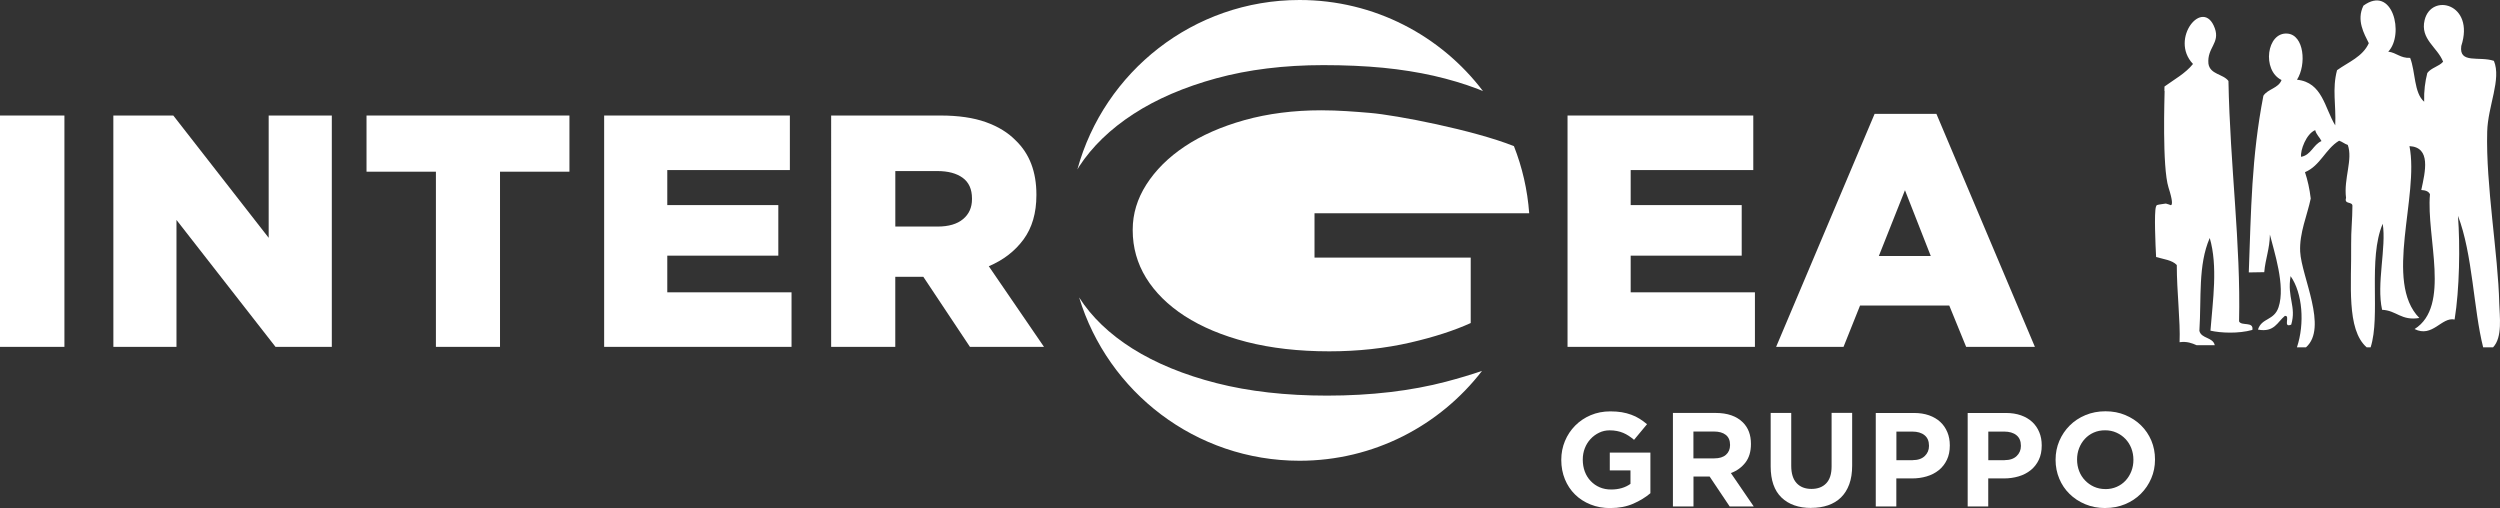 <?xml version="1.0" encoding="UTF-8"?>
<svg id="Livello_2" data-name="Livello 2" xmlns="http://www.w3.org/2000/svg" viewBox="0 0 779.28 158.38">
  <rect x="0" y="0" width="779.28" height="158.38" fill="#333333" stroke="none"/>
  <defs>
    <style>
      .cls-1 {
        fill: #fff;
      }
    </style>
  </defs>
  <g id="Livello_1-2" data-name="Livello 1">
    <g>
      <g>
        <path class="cls-1" d="m336.38,51.9c4.03-6.18,9.73-11.7,16.95-16.38,7.15-4.65,15.84-8.39,25.83-11.12,9.96-2.72,21.18-4.1,33.34-4.1,6.76,0,13.01.28,18.6.82,5.59.55,10.9,1.39,15.8,2.5,4.86,1.11,9.49,2.49,13.76,4.12.54.2,1.07.45,1.61.66C449.16,11.14,428.43,0,405.08,0c-33.08,0-60.92,22.38-69.25,52.82.19-.31.36-.62.55-.92"/>
        <path class="cls-1" d="m476.67,66.47c-.54-7.34-2.18-14.37-4.76-20.92-12.55-5-36.7-9.69-44.91-10.36-4.59-.38-9.68-.81-15.18-.81-8.6,0-16.65,1.04-23.9,3.06-7.24,2.03-13.5,4.79-18.62,8.21-5.07,3.37-9.1,7.38-11.98,11.89-2.82,4.42-4.24,9.13-4.24,13.99v.28c0,5.32,1.4,10.29,4.15,14.77,2.79,4.54,6.85,8.55,12.05,11.92,5.29,3.42,11.78,6.13,19.28,8.07,7.58,1.95,16.25,2.94,25.77,2.94,8.94,0,17.48-.93,25.36-2.75,7.34-1.7,13.64-3.74,18.75-6.07v-20.4s-48.69,0-48.69,0v-13.82s66.91,0,66.91,0Z"/>
        <path class="cls-1" d="m450.86,118.95c-11.02,2.9-23.53,4.37-37.21,4.37-12.77,0-24.37-1.31-34.45-3.89-10.12-2.58-18.93-6.2-26.19-10.77-7.18-4.52-12.76-9.88-16.63-15.94,8.95,29.46,36.32,50.9,68.71,50.9,23.15,0,43.74-10.98,56.87-28-3.49,1.19-7.19,2.29-11.09,3.32"/>
      </g>
      <rect class="cls-1" x="0" y="36.01" width="20.08" height="72.11"/>
      <polygon class="cls-1" points="35.33 36.01 54.02 36.01 83.75 74.13 83.75 36.01 103.43 36.01 103.43 108.12 85.88 108.12 55.01 68.56 55.01 108.12 35.34 108.12 35.33 36.01"/>
      <polygon class="cls-1" points="135.88 53.52 114.25 53.52 114.25 36.01 177.5 36.01 177.5 53.52 155.86 53.52 155.86 108.12 135.88 108.12 135.88 53.52"/>
      <polygon class="cls-1" points="188.32 36.01 246.21 36.01 246.21 53.01 208 53.01 208 63.93 242.61 63.93 242.61 79.69 208 79.69 208 91.12 246.73 91.12 246.73 108.12 188.32 108.12 188.32 36.01"/>
      <path class="cls-1" d="m292.26,70.62c3.43,0,6.08-.77,7.93-2.32,1.86-1.54,2.79-3.62,2.79-6.23v-.2c0-2.88-.96-5.03-2.89-6.44-1.92-1.4-4.56-2.11-7.93-2.11h-13.08s0,17.3,0,17.3h13.18Zm-33.17-34.61h34.1c5.56,0,10.27.69,14.11,2.06,3.85,1.37,6.97,3.3,9.37,5.77,4.26,4.12,6.39,9.72,6.39,16.8v.2c0,5.56-1.34,10.16-4.02,13.81-2.68,3.64-6.29,6.42-10.82,8.34l17.21,25.14h-23.08s-14.53-21.84-14.53-21.84h-.2s-8.55,0-8.55,0v21.84s-19.99,0-19.99,0V36.01Z"/>
      <polygon class="cls-1" points="488.62 36.01 546.52 36.01 546.52 53.01 508.3 53.01 508.3 63.93 542.91 63.93 542.91 79.69 508.3 79.69 508.3 91.12 547.03 91.12 547.03 108.12 488.62 108.12 488.62 36.01"/>
      <path class="cls-1" d="m601.84,79.79l-8.04-20.5-8.14,20.5h16.18Zm-17.51-44.3h19.27s30.7,72.63,30.7,72.63h-21.43s-5.26-12.88-5.26-12.88h-27.81s-5.15,12.88-5.15,12.88h-21.01s30.7-72.63,30.7-72.63Z"/>
      <g>
        <path class="cls-1" d="m502.01,158.38c-2.28,0-4.35-.37-6.23-1.13-1.87-.75-3.49-1.79-4.83-3.12-1.35-1.33-2.4-2.91-3.15-4.74-.75-1.84-1.13-3.84-1.13-6v-.08c0-2.08.39-4.03,1.15-5.85.76-1.82,1.82-3.41,3.18-4.79,1.36-1.37,2.97-2.46,4.83-3.25,1.86-.79,3.9-1.19,6.12-1.19,1.31,0,2.49.09,3.56.26,1.07.19,2.06.44,2.97.78.92.33,1.78.75,2.58,1.25.81.5,1.58,1.07,2.34,1.71l-4.05,4.87c-.55-.47-1.11-.89-1.66-1.25-.55-.36-1.13-.67-1.73-.92-.6-.25-1.25-.45-1.94-.58-.69-.14-1.46-.21-2.29-.21-1.16,0-2.25.24-3.26.73-1.02.49-1.9,1.14-2.67,1.96-.76.82-1.36,1.78-1.79,2.88-.43,1.1-.64,2.28-.64,3.52v.08c0,1.34.22,2.57.64,3.7.43,1.13,1.04,2.11,1.84,2.94.79.83,1.72,1.48,2.79,1.94,1.07.46,2.26.69,3.56.69,2.39,0,4.4-.58,6.04-1.76v-4.2s-6.45,0-6.45,0v-5.54s12.66,0,12.66,0v12.66c-1.51,1.28-3.29,2.37-5.36,3.27-2.07.9-4.43,1.35-7.1,1.35"/>
        <path class="cls-1" d="m534.37,142.88c1.58,0,2.79-.37,3.64-1.13.84-.75,1.27-1.75,1.27-3v-.08c0-1.38-.45-2.43-1.34-3.12-.89-.7-2.12-1.04-3.7-1.04h-6.38s0,8.37,0,8.37h6.5Zm-12.91-14.16h13.33c3.69,0,6.52.99,8.5,2.96,1.67,1.67,2.5,3.89,2.5,6.66v.08c0,2.36-.58,4.28-1.73,5.77-1.16,1.49-2.66,2.58-4.52,3.27l7.12,10.41h-7.5s-6.25-9.33-6.25-9.33h-.08s-4.95,0-4.95,0v9.33s-6.41,0-6.41,0v-29.15Z"/>
        <path class="cls-1" d="m564.56,158.33c-3.91,0-7-1.08-9.25-3.25-2.25-2.17-3.37-5.41-3.37-9.71v-16.66s6.41,0,6.41,0v16.49c0,2.39.56,4.18,1.67,5.39,1.11,1.2,2.66,1.81,4.62,1.81,1.97,0,3.51-.58,4.62-1.75,1.11-1.16,1.67-2.91,1.67-5.25v-16.7s6.41,0,6.41,0v16.45c0,2.22-.3,4.15-.9,5.79-.6,1.64-1.45,3-2.56,4.1-1.11,1.1-2.46,1.91-4.04,2.46-1.58.54-3.35.81-5.29.81"/>
        <path class="cls-1" d="m596.21,143.43c1.61,0,2.86-.42,3.75-1.27.89-.85,1.33-1.9,1.33-3.14v-.08c0-1.44-.46-2.54-1.4-3.29-.93-.75-2.2-1.12-3.81-1.12h-4.95s0,8.91,0,8.91h5.08Zm-11.49-14.7h11.91c1.75,0,3.31.25,4.68.73,1.37.49,2.54,1.17,3.5,2.06.96.89,1.69,1.96,2.2,3.19.52,1.23.77,2.6.77,4.1v.08c0,1.69-.3,3.18-.92,4.46-.61,1.28-1.45,2.35-2.52,3.21-1.07.86-2.32,1.51-3.75,1.93-1.43.43-2.96.64-4.6.64h-4.88s0,8.75,0,8.75h-6.41s0-29.15,0-29.15Z"/>
        <path class="cls-1" d="m624.86,143.43c1.61,0,2.86-.42,3.75-1.27.89-.85,1.33-1.9,1.33-3.14v-.08c0-1.44-.46-2.54-1.4-3.29-.93-.75-2.2-1.12-3.81-1.12h-4.95s0,8.91,0,8.91h5.08Zm-11.49-14.7h11.91c1.75,0,3.31.25,4.68.73,1.37.49,2.54,1.17,3.5,2.06.96.89,1.69,1.96,2.2,3.19.52,1.23.77,2.6.77,4.1v.08c0,1.69-.3,3.18-.92,4.46-.61,1.28-1.45,2.35-2.52,3.21-1.07.86-2.32,1.51-3.75,1.93-1.43.43-2.96.64-4.6.64h-4.88s0,8.75,0,8.75h-6.41s0-29.15,0-29.15Z"/>
        <path class="cls-1" d="m656.27,152.46c1.28,0,2.46-.23,3.54-.71,1.08-.47,2-1.13,2.77-1.96.76-.83,1.36-1.8,1.79-2.9.43-1.1.64-2.27.64-3.52v-.08c0-1.25-.22-2.43-.64-3.54-.43-1.11-1.04-2.08-1.83-2.91-.79-.84-1.73-1.49-2.81-1.98-1.08-.49-2.26-.73-3.54-.73-1.31,0-2.49.23-3.56.71-1.07.47-1.98,1.13-2.75,1.96s-1.36,1.79-1.79,2.89c-.43,1.1-.64,2.28-.64,3.52v.08c0,1.25.22,2.43.64,3.54.43,1.11,1.04,2.08,1.84,2.91.79.83,1.72,1.49,2.79,1.98,1.07.48,2.26.73,3.56.73m-.08,5.91c-2.25,0-4.32-.4-6.21-1.19-1.89-.79-3.52-1.86-4.89-3.21-1.37-1.34-2.44-2.93-3.2-4.75-.76-1.82-1.15-3.76-1.15-5.85v-.08c0-2.08.39-4.03,1.17-5.85.78-1.82,1.85-3.41,3.23-4.79,1.38-1.37,3.01-2.46,4.92-3.25,1.9-.79,3.97-1.19,6.23-1.19s4.32.39,6.2,1.19c1.89.79,3.52,1.86,4.89,3.21,1.37,1.34,2.44,2.93,3.21,4.74.76,1.82,1.14,3.77,1.14,5.85v.08c0,2.08-.39,4.03-1.17,5.85-.78,1.82-1.85,3.41-3.23,4.79-1.37,1.37-3.01,2.46-4.91,3.25-1.9.79-3.98,1.19-6.23,1.19"/>
        <path class="cls-1" d="m736.66,1.8c9.15-6.76,12.9,8.93,7.79,14.3,2.61.33,3.75,2.08,6.82,1.94,1.69,4.32,1.14,10.87,4.37,13.67-.1-3.41.31-6.31.98-8.95,1.19-1.64,3.61-2.02,4.93-3.52-1.79-4.56-7.2-7-5.77-12.96,2.06-8.61,15.73-5.15,11.43,8.05-.78,5.68,5.59,3.1,10.17,4.64,2.39,5.75-1.87,14-2.09,22.04-.46,16.74,3.4,38.09,3.76,53.55.1,3.9,1.08,10.59-1.94,13.71h-3.08c-3.01-11.85-3.26-29.1-7.85-40.99.7,9.39.48,22.93-1.05,32.32-4.06-.89-6.87,5.78-12.48,2.97,11.36-7.13,3.61-28.6,4.8-42.02-.42-.92-1.43-1.25-2.71-1.32,1.26-5.8,3.08-13.32-3.68-13.68,3.09,15.62-8.06,42.29,3.08,53.57-5.68.94-7.08-2.35-11.61-2.55-1.82-8.07,1.38-19.53.19-26.82-4.67,10.95-.6,28.66-3.77,38.52h-1.23c-6.39-5.59-4.68-19.77-4.84-32.16-.05-4.13.4-7.97.39-11.7.26-1.81-2.66-.49-1.98-2.72-.78-6.01,2.19-11.97.54-16.51-1.01-.34-1.7-.99-2.7-1.32-4.26,2.55-5.85,7.8-10.64,9.81.83,2.5,1.45,5.23,1.79,8.22-1.07,5.18-3.58,10.76-3.29,16.56.4,7.78,8.72,23.73,1.81,29.82h-2.82c2.47-7.4,1.75-16.94-1.98-22.2-1.13,6.86,1.87,9.38.2,15.12-2.75,1.15-.14-2.97-1.98-2.72-2.34,1.89-3.25,5.23-8.39,4.27,1.17-3.73,5.01-2.73,6.42-6.98,2.23-6.69-1.43-17.46-2.7-22.64-.05,4.45-1.41,7.56-1.76,11.72l-4.82.08c.72-19.34.83-35.87,4.55-55.07,1.38-2.14,4.71-2.32,5.66-4.91-6.19-3.02-4.65-15.02,1.85-14.47,5.2.44,5.97,9.64,2.97,14.38,7.96.82,8.61,8.83,11.92,14.23.29-6.39-1-11.32.56-17.2,3.55-2.55,8-4.19,9.9-8.42-1.46-2.94-3.91-7.14-1.69-11.66m-15.02,38.76c-2.79,1.15-4.7,6.33-4.39,8.33,3.15-.59,3.74-3.78,6.35-4.92-.58-1.2-1.6-1.98-1.96-3.4m-47-12.41l.02-1.19c3.08-2.23,6.53-4.09,8.89-7.03-7.47-7.84,3.23-21.02,6.8-11.13,1.68,4.67-2.46,6.04-1.99,11.04.52,3.4,4.58,3.17,6.24,5.39.51,26.7,3.87,50.63,3.31,74.93.72,1.57,4.61-.1,4.15,2.67-4.35,1.22-9.9.96-13.07.23.73-9.43,2.35-20.07-.22-28.89-3.68,8.44-2.57,18.64-3.23,28.95.61,2.5,4.24,1.91,4.79,4.47h-5.67c-1.45-.63-2.91-1.24-5.29-.93.28-6.44-.88-15.75-.87-24.06-1.45-1.55-4.15-1.82-6.45-2.49-.2-3.82-.64-13.84-.05-15.65.07-.21.16-.39.28-.54.85-.25,1.88-.31,2.81-.48.77.17,1.37.45,1.37.45,0,0,.67.43.51-1.21-.08-.81-.37-2.12-1.05-4.24-2.03-6.42-1.21-28.77-1.22-30.02,0-.07-.03-.17-.09-.29"/>
      </g>
    </g>
  </g>
</svg>
